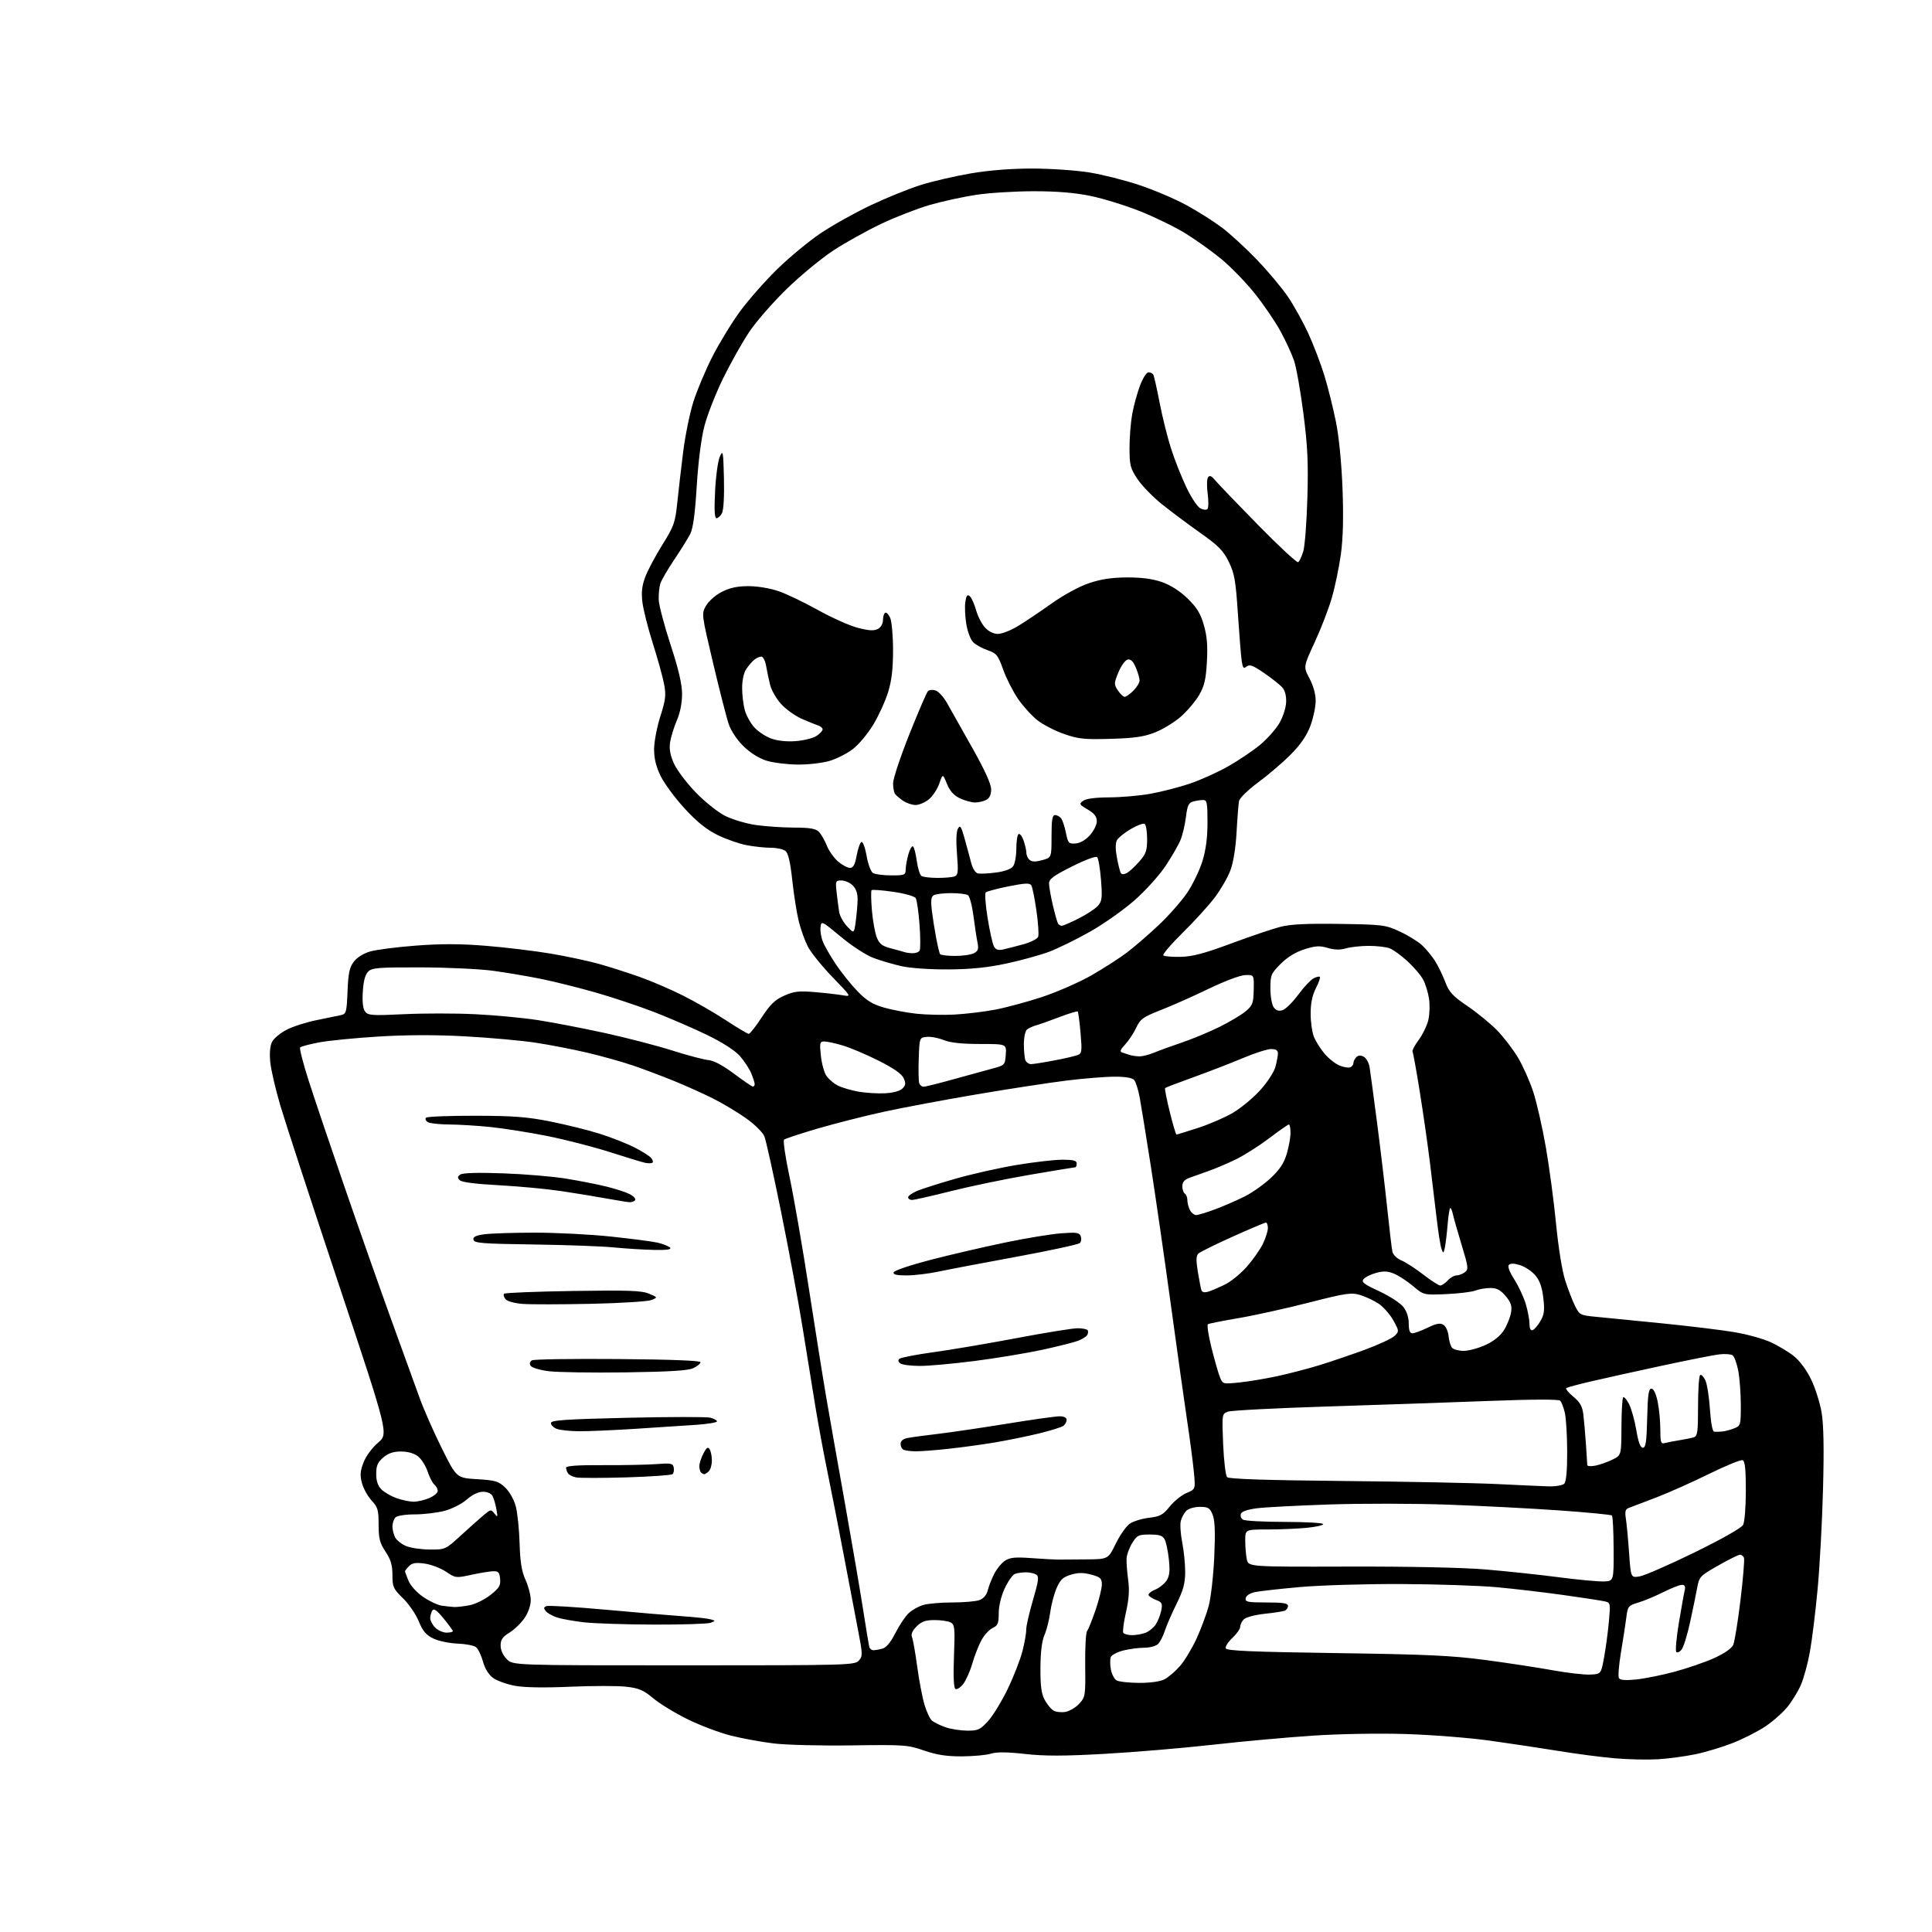 <?xml version="1.0" encoding="UTF-8" standalone="no"?>
<svg 
  version="1.1" 
  xmlns="http://www.w3.org/2000/svg" 
  xmlns:xlink="http://www.w3.org/1999/xlink" 
  xmlns:svg="http://www.w3.org/2000/svg"
  xmlns:rdf="http://www.w3.org/1999/02/22-rdf-syntax-ns#"
  xmlns:cc="http://creativecommons.org/ns#"
  xmlns:dc="http://purl.org/dc/elements/1.1/"
  viewBox="0 0 768 768"
  width="768"
  height="768"
>
<style>svg {background-color: white; }</style>"
<path stroke="none" fill="black" fill-rule="evenodd" d="M659.00,699.34C654.88,699.58 647.21,699.41 641.96,698.96C636.71,698.51 626.58,697.19 619.46,696.02C612.33,694.86 599.98,693.01 592.00,691.90C584.02,690.80 569.17,689.63 559.00,689.31C548.24,688.97 532.76,689.23 522.00,689.94C511.82,690.60 493.82,692.24 482.00,693.57C470.18,694.90 450.88,696.52 439.13,697.18C422.90,698.09 415.29,698.10 407.48,697.23C400.28,696.42 396.20,696.39 393.85,697.12C392.01,697.69 386.82,698.16 382.32,698.18C376.27,698.20 372.37,697.60 367.32,695.86C360.82,693.61 359.45,693.52 338.50,693.82C326.38,694.00 312.46,693.65 307.50,693.04C302.55,692.44 294.90,691.03 290.50,689.92C286.10,688.81 278.45,685.93 273.50,683.51C268.55,681.10 262.37,677.34 259.76,675.16C255.80,671.85 254.02,671.08 248.96,670.50C245.63,670.11 235.61,670.11 226.70,670.50C216.27,670.96 208.43,670.82 204.69,670.13C201.49,669.53 197.61,668.15 196.07,667.05C194.29,665.79 192.82,663.42 192.01,660.55C191.32,658.07 190.08,655.48 189.26,654.80C188.44,654.12 185.11,653.47 181.86,653.35C178.59,653.23 174.28,652.32 172.22,651.32C169.35,649.92 168.03,648.36 166.47,644.50C165.35,641.75 162.54,637.64 160.22,635.37C156.34,631.57 156.00,630.82 156.00,626.10C156.00,622.17 155.35,619.98 153.25,616.81C150.96,613.33 150.51,611.58 150.50,606.05C150.50,600.23 150.18,599.11 147.73,596.48C146.20,594.84 144.48,591.75 143.90,589.60C143.05,586.48 143.17,584.83 144.50,581.36C145.46,578.85 147.90,575.53 150.30,573.48C154.44,569.93 154.44,569.93 134.72,510.72C123.88,478.15 113.41,446.14 111.47,439.58C109.53,433.03 107.70,425.16 107.42,422.08C107.09,418.49 107.36,415.63 108.20,414.06C108.92,412.72 111.53,410.58 114.00,409.31C116.47,408.03 121.88,406.31 126.00,405.49C130.12,404.66 134.47,403.76 135.65,403.50C137.62,403.05 137.83,402.26 138.15,394.08C138.43,386.93 138.92,384.58 140.60,382.34C141.85,380.65 144.45,379.01 147.10,378.24C149.52,377.52 157.75,376.47 165.39,375.89C175.48,375.12 183.15,375.15 193.39,375.99C201.15,376.62 212.68,378.02 219.00,379.09C225.32,380.17 233.88,381.99 238.00,383.14C242.12,384.30 249.32,386.59 254.00,388.24C258.68,389.88 266.55,393.26 271.50,395.75C276.45,398.23 284.17,402.68 288.65,405.63C293.14,408.58 297.19,410.99 297.65,410.98C298.12,410.97 300.44,408.01 302.81,404.40C306.22,399.21 308.09,397.40 311.75,395.79C315.64,394.06 317.57,393.84 323.94,394.38C328.10,394.73 333.07,395.30 335.00,395.64C338.50,396.25 338.50,396.25 330.89,388.38C326.71,384.04 322.31,378.59 321.12,376.25C319.93,373.91 318.31,369.41 317.53,366.25C316.74,363.09 315.58,355.77 314.95,350.00C314.15,342.61 313.34,339.13 312.21,338.25C311.34,337.56 308.74,337.00 306.45,337.00C304.15,337.00 299.85,336.55 296.89,335.99C293.92,335.44 288.71,333.62 285.30,331.96C280.86,329.78 277.13,326.79 272.20,321.44C268.40,317.32 264.11,311.52 262.65,308.54C260.79,304.73 260.00,301.55 260.01,297.81C260.02,294.89 261.14,289.02 262.49,284.78C264.61,278.16 264.82,276.33 263.99,271.95C263.46,269.15 261.44,261.83 259.49,255.71C257.55,249.58 255.69,242.19 255.35,239.28C254.89,235.41 255.21,232.74 256.53,229.25C257.52,226.64 260.58,220.90 263.33,216.50C267.90,209.19 268.41,207.76 269.21,200.00C269.69,195.32 270.75,186.23 271.55,179.78C272.35,173.34 274.18,164.34 275.61,159.78C277.04,155.23 280.48,147.06 283.26,141.62C286.04,136.19 291.00,128.09 294.29,123.62C297.57,119.16 304.20,111.65 309.01,106.95C313.82,102.25 321.59,95.83 326.26,92.69C330.94,89.55 339.88,84.55 346.13,81.59C352.38,78.63 361.32,75.01 365.98,73.55C370.64,72.08 379.58,70.01 385.83,68.94C393.16,67.69 401.87,67.00 410.35,67.00C417.58,67.01 427.77,67.70 433.00,68.55C438.23,69.39 447.23,71.67 453.00,73.60C458.77,75.53 467.16,79.11 471.64,81.55C476.12,83.99 482.44,87.99 485.69,90.43C488.94,92.87 495.20,98.62 499.62,103.22C504.03,107.81 509.57,114.43 511.94,117.91C514.31,121.40 517.96,127.95 520.04,132.47C522.13,137.00 525.02,144.57 526.47,149.30C527.91,154.03 529.98,162.31 531.06,167.70C532.26,173.64 533.28,184.08 533.67,194.19C534.10,205.47 533.89,213.90 533.04,220.19C532.34,225.31 530.73,233.12 529.45,237.54C528.18,241.96 525.10,249.96 522.61,255.32C518.09,265.06 518.09,265.06 520.54,269.68C522.06,272.53 523.00,275.95 523.00,278.61C523.00,280.98 522.05,285.45 520.90,288.54C519.45,292.40 517.04,295.94 513.15,299.87C510.04,303.01 504.23,308.00 500.23,310.94C496.18,313.93 492.78,317.23 492.54,318.40C492.31,319.56 491.87,325.11 491.56,330.75C491.20,337.20 490.27,342.89 489.07,346.07C488.01,348.85 485.22,353.67 482.88,356.78C480.53,359.89 474.81,366.17 470.16,370.75C465.52,375.32 462.05,379.38 462.44,379.78C462.84,380.17 465.94,380.44 469.33,380.36C474.06,380.25 478.75,379.01 489.44,375.04C497.11,372.19 505.90,369.22 508.97,368.43C513.04,367.39 519.43,367.07 532.53,367.27C549.80,367.53 550.73,367.65 556.50,370.33C559.80,371.86 563.79,374.33 565.36,375.81C566.94,377.29 569.23,380.07 570.45,382.00C571.67,383.93 573.50,387.67 574.50,390.33C576.05,394.42 577.43,395.91 583.42,399.99C587.31,402.64 592.61,406.99 595.19,409.65C597.77,412.32 601.46,417.14 603.40,420.37C605.33,423.60 608.05,429.68 609.44,433.87C610.82,438.07 613.10,448.02 614.49,456.00C615.88,463.98 617.71,477.70 618.56,486.50C619.47,495.89 620.97,505.18 622.19,509.00C623.34,512.58 625.10,517.15 626.12,519.17C627.88,522.68 628.23,522.86 634.23,523.43C637.68,523.75 649.50,524.92 660.50,526.03C671.50,527.13 684.55,528.72 689.50,529.56C694.45,530.40 700.90,532.18 703.84,533.53C706.77,534.87 710.92,537.35 713.05,539.04C715.40,540.90 718.11,544.55 719.93,548.31C721.58,551.71 723.47,557.65 724.12,561.50C724.93,566.32 725.11,575.82 724.68,592.00C724.34,604.92 723.36,622.92 722.50,632.00C721.65,641.08 720.27,652.21 719.44,656.74C718.62,661.27 717.03,667.10 715.91,669.70C714.80,672.31 712.35,676.31 710.47,678.60C708.59,680.89 704.64,684.37 701.69,686.33C698.74,688.29 692.99,691.21 688.91,692.83C684.84,694.44 678.12,696.47 674.00,697.33C669.88,698.19 663.12,699.10 659.00,699.34zM384.37,687.96C388.73,688.00 389.59,687.61 392.69,684.25C394.60,682.19 398.12,676.45 400.52,671.50C402.92,666.55 405.58,659.74 406.44,656.36C407.30,652.99 407.97,649.16 407.93,647.86C407.89,646.56 409.09,641.30 410.59,636.16C412.88,628.32 413.09,626.67 411.91,625.92C411.13,625.43 409.30,625.02 407.83,625.02C406.36,625.01 404.40,625.29 403.47,625.65C402.53,626.01 400.70,628.60 399.39,631.40C397.95,634.51 397.02,638.37 397.01,641.27C397.00,645.32 396.64,646.21 394.63,647.12C393.32,647.72 391.34,649.85 390.22,651.85C389.10,653.86 387.44,658.06 386.54,661.18C385.64,664.30 383.99,668.02 382.87,669.44C381.75,670.86 380.37,671.73 379.79,671.37C379.11,670.95 378.91,666.40 379.22,658.31C379.65,647.15 379.52,645.81 377.91,644.95C376.93,644.43 374.06,644.00 371.52,644.00C367.91,644.00 366.35,644.55 364.36,646.54C362.64,648.26 362.05,649.64 362.54,650.79C362.93,651.73 363.85,656.93 364.58,662.35C365.32,667.76 366.60,674.57 367.45,677.47C368.29,680.37 369.66,683.30 370.48,683.98C371.31,684.67 373.67,685.83 375.74,686.57C377.81,687.31 381.69,687.93 384.37,687.96zM423.50,680.51C425.15,680.23 427.63,678.76 429.02,677.25C431.44,674.59 431.53,674.05 431.38,662.00C431.30,655.12 431.63,649.00 432.13,648.38C432.63,647.76 434.15,643.97 435.52,639.95C436.88,635.94 438.00,631.40 438.00,629.86C438.00,627.44 437.46,626.93 433.79,625.94C430.63,625.09 428.61,625.10 425.70,625.97C422.56,626.91 421.49,627.92 420.01,631.32C419.01,633.62 417.88,637.93 417.48,640.90C417.09,643.87 416.07,647.92 415.21,649.90C414.17,652.29 413.63,656.69 413.59,663.00C413.55,670.19 413.96,673.28 415.27,675.70C416.22,677.46 417.79,679.38 418.75,679.96C419.71,680.54 421.85,680.79 423.50,680.51zM452.80,668.97C457.27,668.99 461.18,668.44 462.90,667.55C464.44,666.75 467.20,664.40 469.02,662.32C470.85,660.24 473.80,655.38 475.58,651.52C477.36,647.66 479.55,641.80 480.45,638.50C481.35,635.19 482.35,626.35 482.69,618.81C483.13,608.83 482.95,604.29 482.02,602.06C480.92,599.40 480.25,599.00 476.95,599.00C474.82,599.00 472.45,599.69 471.57,600.57C470.71,601.43 469.72,603.26 469.38,604.62C469.04,605.98 469.30,609.84 469.96,613.20C470.62,616.56 471.15,621.86 471.13,624.99C471.11,629.42 470.35,632.21 467.68,637.59C465.79,641.39 463.71,646.19 463.04,648.26C462.38,650.33 461.17,652.69 460.35,653.51C459.53,654.33 457.07,655.00 454.87,655.00C452.68,655.00 448.92,655.50 446.51,656.10C444.10,656.71 441.87,657.89 441.55,658.74C441.22,659.58 441.25,661.79 441.59,663.65C441.94,665.51 442.96,667.46 443.86,667.98C444.76,668.51 448.78,668.95 452.80,668.97zM650.39,667.62C653.75,667.28 660.64,665.88 665.70,664.53C670.76,663.17 677.84,660.73 681.44,659.10C685.55,657.23 688.36,655.27 689.00,653.82C689.55,652.54 690.85,644.52 691.88,636.00C692.90,627.48 693.53,619.94 693.26,619.25C693.00,618.56 692.27,618.01 691.64,618.03C691.01,618.05 687.12,619.98 683.00,622.33C675.84,626.39 675.46,626.79 674.68,631.04C674.24,633.49 672.98,639.60 671.89,644.61C670.81,649.63 669.30,654.58 668.54,655.61C667.78,656.65 666.81,657.14 666.37,656.70C665.93,656.27 666.38,651.09 667.36,645.20C668.34,639.32 669.38,633.49 669.68,632.25C670.07,630.61 669.77,630.00 668.58,630.00C667.68,630.00 664.37,631.30 661.22,632.89C658.07,634.47 653.61,636.34 651.29,637.03C647.28,638.23 647.05,638.51 646.50,642.90C646.18,645.43 645.23,651.64 644.38,656.71C643.53,661.77 643.15,666.44 643.55,667.08C644.04,667.88 646.20,668.05 650.39,667.62zM631.95,665.67C636.41,665.50 636.41,665.50 637.62,659.00C638.28,655.42 639.15,649.04 639.54,644.80C640.23,637.26 640.20,637.09 637.87,636.56C636.57,636.26 629.20,635.13 621.50,634.05C613.80,632.97 601.88,631.57 595.00,630.94C588.12,630.31 571.02,629.74 557.00,629.68C542.98,629.62 524.98,630.15 517.00,630.86C509.02,631.56 500.93,632.47 499.01,632.86C496.88,633.30 495.38,634.25 495.18,635.29C494.89,636.80 495.88,637.00 503.43,637.00C510.09,637.00 512.00,637.31 512.00,638.39C512.00,639.16 511.40,640.01 510.67,640.29C509.95,640.57 506.32,641.13 502.62,641.52C498.93,641.92 495.25,642.90 494.45,643.69C493.65,644.49 493.00,645.83 493.00,646.67C493.00,647.51 491.61,649.50 489.91,651.08C488.21,652.67 487.01,654.54 487.24,655.23C487.57,656.22 497.39,656.64 531.08,657.13C567.13,657.64 577.22,658.11 590.50,659.88C599.30,661.05 611.23,662.87 617.00,663.92C622.77,664.97 629.50,665.76 631.95,665.67zM271.80,662.00C336.84,662.00 339.76,661.92 341.38,660.13C342.97,658.37 342.95,657.64 341.06,647.88C339.95,642.17 337.44,628.95 335.47,618.50C333.50,608.05 330.59,593.20 329.01,585.50C327.43,577.80 325.22,565.88 324.10,559.00C322.98,552.12 320.71,538.06 319.04,527.74C317.38,517.42 313.54,496.72 310.50,481.74C307.47,466.76 304.48,453.24 303.85,451.70C303.23,450.16 299.97,446.95 296.61,444.56C293.25,442.17 287.35,438.64 283.50,436.70C279.65,434.77 272.68,431.63 268.00,429.72C263.32,427.82 256.04,425.07 251.82,423.62C247.59,422.17 239.40,419.87 233.60,418.50C227.81,417.13 218.45,415.32 212.81,414.47C207.17,413.62 194.67,412.50 185.03,411.97C173.32,411.32 161.85,411.35 150.50,412.04C141.15,412.61 130.46,413.67 126.74,414.39C123.02,415.10 119.68,415.99 119.32,416.35C118.95,416.71 120.50,422.75 122.76,429.76C125.01,436.77 131.35,455.55 136.85,471.50C142.34,487.45 150.65,511.07 155.32,524.00C159.98,536.92 165.19,551.33 166.91,556.00C168.62,560.67 172.61,569.67 175.76,576.00C181.50,587.50 181.50,587.50 189.69,588.00C196.98,588.45 198.20,588.81 200.84,591.35C202.56,592.99 204.33,596.16 205.04,598.85C205.71,601.41 206.39,608.00 206.55,613.50C206.77,620.99 207.36,624.63 208.90,628.00C210.03,630.48 210.97,634.08 210.98,636.02C210.99,638.14 210.02,640.98 208.53,643.17C207.18,645.16 204.48,647.78 202.53,648.98C199.77,650.68 199.00,651.81 199.00,654.13C199.00,655.94 199.95,658.04 201.45,659.55C203.91,662.00 203.91,662.00 271.80,662.00zM347.22,655.99C347.92,655.98 349.54,655.70 350.80,655.36C352.31,654.95 354.09,652.80 355.95,649.12C357.52,646.03 359.90,642.48 361.24,641.23C362.58,639.98 365.21,638.51 367.08,637.98C368.96,637.44 374.17,637.00 378.68,637.00C383.18,637.00 388.01,636.57 389.41,636.04C390.96,635.45 392.20,633.99 392.61,632.29C392.98,630.75 394.13,627.82 395.15,625.76C396.18,623.71 398.14,621.30 399.50,620.41C401.49,619.10 403.57,618.90 410.24,619.39C414.78,619.71 419.40,619.97 420.50,619.96C421.60,619.95 426.55,619.91 431.50,619.88C440.50,619.83 440.50,619.83 443.50,613.70C445.15,610.32 447.63,606.75 449.01,605.76C450.40,604.77 453.86,603.69 456.70,603.35C461.17,602.82 462.30,602.21 464.99,598.86C466.71,596.73 469.72,594.31 471.68,593.49C475.26,591.99 475.26,591.99 474.54,584.75C474.15,580.77 472.98,571.89 471.94,565.01C470.91,558.13 468.00,537.42 465.48,519.00C462.96,500.57 459.35,475.60 457.46,463.50C455.57,451.40 453.57,439.07 453.02,436.11C452.46,433.14 451.50,430.11 450.88,429.36C450.14,428.46 447.49,428.00 443.10,428.00C439.44,428.00 430.83,428.69 423.97,429.54C417.11,430.39 401.05,432.85 388.28,435.02C375.51,437.18 358.86,440.30 351.28,441.96C343.70,443.61 331.88,446.62 325.00,448.63C318.12,450.65 312.13,452.63 311.68,453.02C311.22,453.42 312.23,460.22 313.91,468.12C315.59,476.03 319.01,495.77 321.51,512.00C324.01,528.23 327.13,547.80 328.45,555.50C329.77,563.20 333.11,582.10 335.86,597.50C338.61,612.90 341.84,631.80 343.04,639.50C344.24,647.20 345.38,654.06 345.58,654.75C345.78,655.44 346.51,655.99 347.22,655.99zM449.99,650.00C451.58,650.00 454.00,649.57 455.38,649.04C456.76,648.52 458.59,647.03 459.43,645.74C460.28,644.45 461.26,641.97 461.61,640.22C462.16,637.46 461.91,636.92 459.72,636.08C458.33,635.56 456.93,634.70 456.61,634.18C456.29,633.66 457.40,632.66 459.09,631.96C460.78,631.26 462.86,629.62 463.72,628.31C464.91,626.50 465.13,624.50 464.65,619.92C464.30,616.61 463.55,613.03 462.98,611.95C462.16,610.42 460.87,610.00 457.05,610.00C452.56,610.00 451.99,610.28 450.05,613.42C448.88,615.31 447.88,618.12 447.82,619.67C447.76,621.23 448.05,625.01 448.47,628.08C449.02,632.06 448.76,635.74 447.59,640.89C446.69,644.86 446.21,648.54 446.53,649.06C446.86,649.58 448.41,650.00 449.99,650.00zM177.50,649.00C178.88,649.00 180.00,648.74 180.00,648.42C180.00,648.10 178.35,645.83 176.34,643.37C173.67,640.11 172.46,639.25 171.85,640.20C171.40,640.92 171.02,642.29 171.02,643.25C171.01,644.21 171.90,645.90 173.00,647.00C174.10,648.10 176.12,649.00 177.50,649.00zM260.00,645.80C248.72,645.77 236.14,645.35 232.03,644.88C227.92,644.40 223.12,643.54 221.36,642.95C219.60,642.37 217.62,641.25 216.97,640.46C216.03,639.33 216.09,638.90 217.26,638.45C218.07,638.14 228.59,638.78 240.62,639.87C252.65,640.97 266.55,642.15 271.50,642.49C276.45,642.84 281.40,643.39 282.50,643.71C284.50,644.30 284.50,644.30 282.50,645.08C281.40,645.51 271.27,645.83 260.00,645.80zM180.50,638.81C181.60,638.87 184.38,638.55 186.67,638.11C188.96,637.66 192.70,635.82 194.97,634.02C198.46,631.26 199.06,630.26 198.80,627.62C198.55,625.01 198.09,624.51 196.00,624.59C194.62,624.64 190.72,625.28 187.32,626.02C181.28,627.34 181.06,627.31 177.32,624.79C175.22,623.37 171.41,621.92 168.87,621.56C165.30,621.06 163.86,621.28 162.62,622.53C161.73,623.42 161.00,624.35 161.00,624.60C161.00,624.86 161.63,626.57 162.40,628.42C163.19,630.30 165.73,633.10 168.21,634.80C170.63,636.47 173.94,638.03 175.56,638.27C177.18,638.50 179.40,638.75 180.50,638.81zM637.50,628.65C641.50,628.50 641.50,628.50 641.44,615.77C641.41,608.77 641.11,602.78 640.78,602.44C640.45,602.11 631.02,601.20 619.84,600.41C608.65,599.62 588.70,598.59 575.50,598.12C562.30,597.65 541.15,597.62 528.50,598.05C515.85,598.47 502.87,599.15 499.66,599.56C496.02,600.02 493.61,600.84 493.27,601.75C492.96,602.55 493.34,603.60 494.10,604.09C494.87,604.57 502.36,604.98 510.75,604.98C519.14,604.99 526.00,605.38 526.00,605.86C526.00,606.33 522.96,607.00 519.25,607.35C515.54,607.70 508.56,607.99 503.75,607.99C495.00,608.00 495.00,608.00 495.00,612.38C495.00,614.78 495.27,618.12 495.61,619.80C496.22,622.85 496.22,622.85 535.86,622.74C560.03,622.67 581.35,623.12 590.50,623.88C598.75,624.57 611.80,625.96 619.50,626.96C627.20,627.97 635.30,628.73 637.50,628.65zM651.76,626.65C653.67,626.34 663.47,622.06 673.53,617.15C684.46,611.80 692.26,607.39 692.91,606.17C693.52,605.03 694.00,598.99 694.00,592.53C694.00,584.07 693.66,580.81 692.73,580.45C692.03,580.18 686.06,582.61 679.48,585.85C672.89,589.10 663.45,593.31 658.50,595.22C653.55,597.14 648.66,599.00 647.62,599.37C646.09,599.91 645.85,600.71 646.32,603.77C646.64,605.82 647.21,611.94 647.59,617.36C648.29,627.21 648.29,627.21 651.76,626.65zM170.78,615.96C177.04,616.00 177.06,615.99 183.33,610.25C186.79,607.09 190.87,603.46 192.40,602.18C195.06,599.96 195.24,599.94 196.57,601.68C197.82,603.31 197.90,603.14 197.34,600.00C197.00,598.08 196.32,595.71 195.82,594.75C195.28,593.68 193.78,593.00 192.00,593.00C190.15,593.00 187.77,594.14 185.56,596.08C183.62,597.79 179.68,599.80 176.77,600.57C173.87,601.34 168.55,601.98 164.95,601.99C161.20,601.99 157.89,602.51 157.20,603.20C156.54,603.86 156.00,605.46 156.00,606.77C156.00,608.07 156.49,610.04 157.08,611.15C157.67,612.26 159.58,613.78 161.33,614.54C163.07,615.30 167.32,615.94 170.78,615.96zM164.28,596.96C165.81,596.98 168.62,596.35 170.53,595.55C172.44,594.75 174.00,593.46 174.00,592.67C174.00,591.89 173.40,590.75 172.66,590.14C171.93,589.53 170.72,587.19 169.98,584.94C169.24,582.69 167.53,579.99 166.18,578.93C164.62,577.70 162.16,577.00 159.42,577.00C156.32,577.00 154.33,577.67 152.33,579.39C150.13,581.29 149.55,582.64 149.55,585.89C149.55,588.70 150.20,590.64 151.61,592.06C152.75,593.20 155.44,594.75 157.59,595.52C159.74,596.29 162.75,596.93 164.28,596.96zM615.55,590.85C618.35,590.93 621.14,590.46 621.80,589.80C622.60,589.00 622.99,584.73 622.98,577.05C622.96,570.70 622.55,563.76 622.05,561.63C621.56,559.50 620.73,557.33 620.20,556.80C619.60,556.20 609.23,556.23 591.87,556.90C576.82,557.47 547.85,558.47 527.50,559.11C507.15,559.75 489.43,560.67 488.11,561.16C485.74,562.05 485.73,562.12 486.22,574.09C486.50,580.70 487.21,586.61 487.80,587.20C488.53,587.93 503.59,588.43 534.19,588.72C559.11,588.96 586.48,589.51 595.00,589.93C603.52,590.35 612.77,590.77 615.55,590.85zM249.00,587.28C239.38,587.56 230.38,587.57 229.00,587.29C227.62,587.02 226.17,586.28 225.77,585.65C225.36,585.02 225.02,584.01 225.02,583.42C225.00,582.69 229.78,582.36 239.75,582.42C247.86,582.46 257.41,582.27 260.97,582.00C266.70,581.56 267.49,581.71 267.82,583.36C268.02,584.38 267.81,585.56 267.34,585.99C266.88,586.41 258.62,586.99 249.00,587.28zM279.97,586.00C279.62,586.00 279.03,585.70 278.67,585.33C278.30,584.97 278.00,583.82 278.00,582.78C278.00,581.75 278.72,579.51 279.60,577.80C280.84,575.41 281.40,575.03 282.09,576.10C282.57,576.87 282.98,578.87 282.98,580.55C282.99,582.23 282.46,584.14 281.80,584.80C281.14,585.46 280.31,586.00 279.97,586.00zM634.21,582.61C635.97,582.26 639.01,581.19 640.96,580.23C644.50,578.50 644.50,578.50 644.55,567.28C644.58,561.11 644.88,555.78 645.23,555.44C645.57,555.10 646.62,556.30 647.56,558.11C648.49,559.92 649.79,564.57 650.45,568.45C651.27,573.35 652.07,575.50 653.07,575.50C654.21,575.50 654.56,573.15 654.78,563.75C655.00,554.54 655.36,552.00 656.45,552.00C657.30,552.00 658.25,553.93 658.92,557.05C659.51,559.83 660.00,564.81 660.00,568.12C660.00,573.36 660.22,574.07 661.75,573.65C662.71,573.39 665.30,572.89 667.50,572.53C669.70,572.18 672.29,571.66 673.25,571.38C674.79,570.93 675.00,569.44 675.00,558.99C675.00,552.46 675.38,546.88 675.85,546.59C676.32,546.30 677.26,547.27 677.93,548.75C678.61,550.23 679.41,555.39 679.73,560.22C680.07,565.49 680.74,569.05 681.40,569.12C682.00,569.18 683.40,569.16 684.50,569.07C685.60,568.98 687.74,568.42 689.25,567.83C691.94,566.78 692.00,566.58 692.00,558.52C692.00,553.98 691.54,547.87 690.99,544.94C690.43,542.00 689.42,539.22 688.74,538.76C688.06,538.29 685.70,538.12 683.50,538.37C681.30,538.62 670.95,540.67 660.50,542.92C650.05,545.17 637.45,547.96 632.50,549.12C627.55,550.28 623.12,551.45 622.66,551.73C622.20,552.00 623.41,553.54 625.35,555.14C628.10,557.40 629.00,558.99 629.40,562.28C629.69,564.60 630.15,569.88 630.43,574.00C630.71,578.12 630.96,581.89 630.97,582.38C630.99,582.86 632.44,582.96 634.21,582.61zM363.79,576.92C361.98,576.88 359.94,576.62 359.25,576.34C358.56,576.06 358.00,575.01 358.00,574.00C358.00,572.79 358.94,571.98 360.75,571.63C362.26,571.33 367.77,570.59 373.00,569.97C378.23,569.35 390.57,567.52 400.44,565.92C410.30,564.31 419.64,563.00 421.19,563.00C422.91,563.00 424.00,563.53 424.00,564.38C424.00,565.14 423.44,566.21 422.75,566.76C422.06,567.31 417.68,568.69 413.00,569.82C408.32,570.96 400.45,572.56 395.50,573.39C390.55,574.22 382.13,575.38 376.79,575.95C371.45,576.53 365.60,576.96 363.79,576.92zM230.00,568.94C226.43,568.90 222.49,568.47 221.25,567.97C220.01,567.47 219.00,566.44 219.00,565.68C219.00,564.56 224.55,564.17 249.34,563.59C266.03,563.20 280.88,563.18 282.34,563.55C283.80,563.92 285.00,564.58 285.00,565.02C285.00,565.46 281.29,566.08 276.75,566.39C272.21,566.71 261.30,567.42 252.50,567.98C243.70,568.55 233.57,568.98 230.00,568.94zM492.77,549.54C496.47,549.16 503.32,548.01 508.00,546.99C512.67,545.97 520.10,544.03 524.50,542.68C528.90,541.33 537.00,538.57 542.50,536.56C548.00,534.54 553.34,532.05 554.38,531.04C556.21,529.23 556.20,529.09 553.88,524.88C552.57,522.52 549.97,519.54 548.09,518.28C546.22,517.02 542.89,515.45 540.70,514.79C537.11,513.72 535.13,514.01 520.11,517.85C510.98,520.18 498.43,522.95 492.24,523.99C486.05,525.04 480.62,526.12 480.18,526.39C479.73,526.67 480.36,530.85 481.57,535.70C482.78,540.54 484.28,545.79 484.91,547.36C486.04,550.23 486.04,550.23 492.77,549.54zM248.65,545.54C235.37,545.72 221.64,545.51 218.15,545.08C214.59,544.63 211.42,543.68 210.94,542.91C210.40,542.03 210.60,541.25 211.48,540.75C212.25,540.32 227.64,540.09 245.69,540.24C266.74,540.41 278.49,540.86 278.47,541.50C278.46,542.05 277.17,543.11 275.62,543.85C273.56,544.84 266.30,545.29 248.65,545.54zM365.71,542.98C362.30,542.98 358.83,542.55 358.01,542.03C357.04,541.41 356.86,540.76 357.51,540.16C358.05,539.66 364.12,538.48 371.00,537.53C377.88,536.59 392.80,534.06 404.17,531.91C415.54,529.76 426.43,528.00 428.36,528.00C430.30,528.00 432.10,528.36 432.38,528.80C432.65,529.24 432.55,530.11 432.16,530.74C431.78,531.36 430.12,532.38 428.48,533.01C426.84,533.63 420.43,535.24 414.24,536.58C408.04,537.92 395.99,539.91 387.45,541.01C378.91,542.10 369.13,542.99 365.71,542.98zM581.87,536.99C583.87,536.98 587.79,535.91 590.60,534.61C593.92,533.06 596.46,530.99 597.90,528.66C599.12,526.69 600.36,523.58 600.66,521.74C601.09,519.08 600.64,517.73 598.51,515.19C596.47,512.77 595.01,512.00 592.48,512.00C590.64,512.00 587.91,512.46 586.43,513.03C584.94,513.59 579.72,514.22 574.84,514.43C565.95,514.80 565.95,514.80 561.72,511.25C559.40,509.31 556.02,507.09 554.21,506.33C551.71,505.27 550.01,505.19 547.08,505.98C544.96,506.55 542.70,507.66 542.05,508.44C541.06,509.63 542.12,510.46 548.24,513.28C552.29,515.16 556.60,517.95 557.81,519.48C559.21,521.26 560.00,523.67 560.00,526.13C560.00,528.87 560.43,530.00 561.47,530.00C562.28,530.00 565.00,529.00 567.51,527.78C571.00,526.09 572.49,525.82 573.79,526.63C574.73,527.22 575.65,529.23 575.83,531.10C576.01,532.96 576.63,535.06 577.20,535.75C577.78,536.44 579.88,537.00 581.87,536.99zM609.24,528.75C609.92,528.53 611.32,526.91 612.34,525.16C613.86,522.56 614.07,520.89 613.49,515.94C613.00,511.73 612.06,509.03 610.36,507.02C609.03,505.43 606.33,503.60 604.38,502.96C602.07,502.20 600.47,502.13 599.84,502.76C599.21,503.39 599.96,505.45 601.97,508.61C603.68,511.30 605.73,515.72 606.54,518.43C607.34,521.14 608.00,524.67 608.00,526.26C608.00,528.13 608.44,529.02 609.24,528.75zM234.92,518.29C223.14,518.54 210.95,518.56 207.83,518.33C204.51,518.08 201.66,517.29 200.94,516.43C200.27,515.62 200.02,514.65 200.39,514.27C200.77,513.90 213.09,513.41 227.79,513.18C249.89,512.84 255.10,513.03 258.00,514.26C261.50,515.75 261.50,515.75 258.92,516.79C257.50,517.36 246.70,518.03 234.92,518.29zM480.25,513.47C481.49,513.10 484.47,511.83 486.89,510.65C489.30,509.47 493.25,506.26 495.66,503.50C498.08,500.75 500.94,496.67 502.02,494.43C503.11,492.20 504.00,489.39 504.00,488.18C504.00,486.98 503.65,486.00 503.22,486.00C502.79,486.00 496.82,488.52 489.97,491.60C483.11,494.68 476.98,497.71 476.33,498.35C475.48,499.19 475.43,501.11 476.15,505.50C476.70,508.80 477.33,512.09 477.56,512.82C477.84,513.68 478.77,513.90 480.25,513.47zM572.52,511.00C573.16,511.00 574.50,510.10 575.50,509.00C576.50,507.90 578.05,507.00 578.96,507.00C579.87,507.00 581.37,506.44 582.28,505.75C583.82,504.60 583.72,503.76 581.06,495.00C579.47,489.77 577.89,484.21 577.54,482.63C577.19,481.05 576.69,479.98 576.43,480.24C576.17,480.50 575.71,483.59 575.42,487.11C575.13,490.62 574.64,494.62 574.34,496.00C573.82,498.33 573.73,498.36 573.03,496.50C572.62,495.40 571.75,490.00 571.11,484.50C570.46,479.00 569.24,468.88 568.40,462.00C567.56,455.12 565.76,442.57 564.40,434.10C563.05,425.63 561.74,418.39 561.50,418.00C561.26,417.62 562.38,415.51 563.99,413.33C565.60,411.15 567.32,407.54 567.82,405.32C568.32,403.10 568.42,399.30 568.04,396.89C567.66,394.47 566.64,391.13 565.75,389.45C564.87,387.77 562.09,384.49 559.57,382.17C557.05,379.85 553.83,377.51 552.43,376.97C551.02,376.44 547.31,376.00 544.18,376.00C541.05,376.00 536.94,376.44 535.06,376.98C532.68,377.67 530.44,377.61 527.77,376.81C524.61,375.87 522.96,375.96 518.56,377.35C515.03,378.46 511.79,380.44 509.10,383.14C505.26,386.97 505.00,387.60 505.00,392.93C505.00,396.08 505.59,399.43 506.33,400.43C507.26,401.71 508.30,402.04 509.85,401.55C511.06,401.16 513.84,398.42 516.03,395.46C518.22,392.49 520.95,389.56 522.09,388.95C523.24,388.34 524.39,388.06 524.66,388.32C524.92,388.59 524.21,390.63 523.07,392.86C521.65,395.65 521.00,398.83 521.00,402.99C521.00,406.33 521.61,410.51 522.35,412.28C523.09,414.05 524.98,417.02 526.55,418.88C528.12,420.74 530.75,422.83 532.40,423.53C534.05,424.22 535.98,424.56 536.70,424.29C537.41,424.01 538.00,423.25 538.00,422.59C538.00,421.94 538.52,420.88 539.15,420.25C539.93,419.47 540.89,419.41 542.11,420.06C543.10,420.59 544.15,422.48 544.44,424.26C544.72,426.04 546.07,436.05 547.43,446.50C548.79,456.95 550.60,472.25 551.47,480.50C552.33,488.75 553.25,496.46 553.51,497.62C553.77,498.80 555.35,500.32 557.06,501.03C558.76,501.73 562.67,504.26 565.75,506.65C568.83,509.04 571.88,511.00 572.52,511.00zM360.35,507.00C356.39,507.00 354.95,506.65 355.24,505.75C355.46,505.06 362.14,502.82 370.07,500.77C378.01,498.72 391.25,495.65 399.50,493.94C407.75,492.22 417.75,490.57 421.73,490.27C427.94,489.79 429.05,489.95 429.61,491.42C429.97,492.37 429.82,493.58 429.27,494.13C428.73,494.67 417.53,497.10 404.39,499.52C391.25,501.93 377.21,504.61 373.18,505.46C369.16,506.31 363.39,507.00 360.35,507.00zM259.95,496.86C255.85,496.78 248.68,496.33 244.00,495.87C239.32,495.40 224.93,494.88 212.00,494.70C191.77,494.42 188.46,494.16 188.21,492.83C187.98,491.68 189.11,491.12 192.59,490.64C195.17,490.29 204.20,490.00 212.67,490.00C221.13,490.00 234.66,490.69 242.74,491.54C250.81,492.39 259.18,493.48 261.33,493.96C263.48,494.45 265.73,495.33 266.32,495.92C267.09,496.69 265.28,496.96 259.95,496.86zM475.51,483.00C476.31,483.00 479.79,481.93 483.26,480.63C486.73,479.32 491.98,477.03 494.92,475.54C497.86,474.05 502.46,470.78 505.14,468.28C508.71,464.94 510.40,462.38 511.50,458.68C512.33,455.91 513.00,452.14 513.00,450.32C513.00,448.49 512.71,447.00 512.36,447.00C512.01,447.00 508.52,449.43 504.61,452.40C500.70,455.37 494.80,459.13 491.50,460.75C488.20,462.38 483.25,464.50 480.50,465.46C477.75,466.43 474.26,467.67 472.75,468.23C470.83,468.94 470.00,469.94 470.00,471.56C470.00,472.84 470.45,474.16 471.00,474.50C471.55,474.84 472.00,476.02 472.00,477.12C472.00,478.23 472.47,480.00 473.04,481.07C473.60,482.13 474.72,483.00 475.51,483.00zM250.19,477.89C249.26,477.83 245.12,477.16 241.00,476.41C236.88,475.65 228.80,474.33 223.06,473.47C217.32,472.61 206.18,471.57 198.31,471.15C189.17,470.67 183.55,469.95 182.76,469.16C181.77,468.17 181.82,467.71 183.01,466.89C183.96,466.23 190.10,466.06 200.00,466.42C208.53,466.72 219.78,467.67 225.00,468.52C230.22,469.37 237.43,470.78 241.00,471.66C244.57,472.54 248.75,473.89 250.28,474.67C251.81,475.45 252.80,476.52 252.47,477.04C252.15,477.57 251.12,477.95 250.19,477.89zM362.55,477.00C361.70,477.00 361.00,476.53 361.00,475.95C361.00,475.37 362.61,474.23 364.57,473.40C366.54,472.58 373.40,470.40 379.82,468.56C386.25,466.71 397.18,464.25 404.11,463.10C411.05,461.94 419.26,461.00 422.36,461.00C426.71,461.00 428.00,461.34 428.00,462.50C428.00,463.32 427.77,464.00 427.49,464.00C427.20,464.00 419.17,465.33 409.64,466.95C400.11,468.57 385.96,471.50 378.20,473.45C370.45,475.40 363.40,477.00 362.55,477.00zM259.30,462.24C258.86,462.46 257.60,462.47 256.50,462.25C255.40,462.03 249.10,460.12 242.50,458.00C235.90,455.89 224.65,453.00 217.50,451.57C210.35,450.15 200.22,448.55 195.00,448.01C189.78,447.47 182.35,447.02 178.50,447.00C174.65,446.98 170.84,446.55 170.03,446.04C169.22,445.53 168.92,444.75 169.37,444.30C169.81,443.86 178.57,443.51 188.84,443.53C204.15,443.56 209.54,443.97 218.86,445.83C225.11,447.08 233.89,449.26 238.36,450.67C242.84,452.08 249.00,454.50 252.06,456.04C255.12,457.58 258.18,459.51 258.86,460.33C259.54,461.15 259.74,462.01 259.30,462.24zM467.66,451.00C467.90,451.00 471.75,449.82 476.21,448.37C480.68,446.93 486.90,444.24 490.04,442.39C493.19,440.55 498.05,436.54 500.84,433.48C503.65,430.41 506.39,426.25 506.96,424.21C507.53,422.17 507.99,419.71 507.99,418.75C508.00,417.50 507.21,417.01 505.25,417.02C503.74,417.03 498.68,418.65 494.00,420.63C489.32,422.60 480.56,426.00 474.52,428.17C468.48,430.34 463.37,432.30 463.15,432.52C462.93,432.73 463.76,436.98 464.99,441.96C466.22,446.93 467.42,451.00 467.66,451.00zM351.80,434.60C355.06,434.43 357.73,433.70 358.73,432.70C360.05,431.37 360.14,430.61 359.21,428.56C358.44,426.88 355.19,424.61 349.27,421.64C344.43,419.21 338.04,416.49 335.06,415.61C332.08,414.72 328.76,414.00 327.68,414.00C325.90,414.00 325.77,414.51 326.30,419.58C326.61,422.65 327.58,426.24 328.45,427.56C329.31,428.88 331.34,430.64 332.96,431.48C334.58,432.32 338.29,433.42 341.20,433.94C344.12,434.45 348.89,434.75 351.80,434.60zM299.25,431.92C299.66,431.96 300.00,431.54 300.00,430.97C300.00,430.40 299.38,428.45 298.63,426.65C297.87,424.84 295.85,421.76 294.14,419.81C292.20,417.61 287.32,414.46 281.26,411.50C275.89,408.89 266.42,404.78 260.21,402.37C254.00,399.97 243.42,396.43 236.71,394.52C229.99,392.60 220.22,390.17 215.00,389.11C209.78,388.06 201.22,386.61 196.00,385.90C190.78,385.19 177.85,384.58 167.29,384.55C150.33,384.51 147.87,384.70 146.34,386.24C145.16,387.41 144.47,390.01 144.22,394.24C143.97,398.44 144.28,401.05 145.17,402.17C146.35,403.65 148.10,403.76 160.50,403.16C168.20,402.78 180.94,402.78 188.81,403.16C196.68,403.54 207.93,404.60 213.81,405.51C219.69,406.42 231.57,408.71 240.22,410.59C248.87,412.48 261.02,415.63 267.22,417.59C273.42,419.56 279.93,421.27 281.68,421.41C283.68,421.56 287.39,423.54 291.68,426.75C295.43,429.55 298.84,431.88 299.25,431.92zM367.12,432.00C367.78,432.00 373.08,430.68 378.91,429.06C384.73,427.44 391.75,425.51 394.50,424.78C399.42,423.47 399.51,423.37 399.81,419.22C400.11,415.00 400.11,415.00 389.58,415.00C382.32,415.00 377.81,414.51 375.11,413.43C372.94,412.56 369.89,412.00 368.33,412.18C365.50,412.50 365.50,412.50 365.21,420.92C365.05,425.55 365.14,429.93 365.43,430.67C365.71,431.40 366.47,432.00 367.12,432.00zM409.86,423.00C410.76,423.00 414.88,422.35 419.00,421.56C423.12,420.78 427.34,419.81 428.37,419.41C430.06,418.76 430.17,417.95 429.53,410.60C429.14,406.14 428.64,402.32 428.42,402.09C428.20,401.86 424.97,402.84 421.26,404.26C417.54,405.68 413.38,407.16 412.00,407.54C410.62,407.93 408.94,408.69 408.25,409.24C407.56,409.79 407.00,412.40 407.00,415.04C407.00,417.68 407.27,420.55 407.61,421.42C407.94,422.29 408.95,423.00 409.86,423.00zM452.78,419.92C454.04,419.96 456.74,419.30 458.78,418.44C460.83,417.59 465.74,415.80 469.69,414.47C473.65,413.14 480.27,410.40 484.40,408.39C488.52,406.37 493.33,403.54 495.07,402.08C497.94,399.69 498.25,398.87 498.37,393.47C498.50,387.50 498.50,387.50 495.00,387.61C493.01,387.67 486.77,390.01 480.50,393.04C474.45,395.97 465.90,399.77 461.50,401.49C454.34,404.30 453.31,405.04 451.65,408.56C450.64,410.73 448.65,413.72 447.24,415.22C445.31,417.28 445.03,418.05 446.09,418.39C446.87,418.64 448.18,419.07 449.00,419.34C449.82,419.62 451.53,419.88 452.78,419.92zM379.50,403.30C383.90,403.06 391.10,402.20 395.50,401.37C399.90,400.54 408.34,398.27 414.26,396.31C420.18,394.35 428.95,390.51 433.76,387.77C438.57,385.03 444.96,380.92 447.97,378.64C450.98,376.36 456.72,371.40 460.72,367.62C464.73,363.83 469.80,358.05 472.00,354.77C474.19,351.49 476.89,345.87 477.99,342.29C479.36,337.85 480.00,332.98 480.00,326.89C480.00,319.09 479.79,318.00 478.25,318.01C477.29,318.02 475.51,318.29 474.31,318.61C472.51,319.10 471.99,320.19 471.42,324.82C471.03,327.91 470.06,332.03 469.25,333.97C468.45,335.91 465.79,340.51 463.36,344.19C460.92,347.87 455.38,354.02 451.04,357.84C446.71,361.66 438.74,367.29 433.33,370.35C427.92,373.41 420.57,377.01 417.00,378.35C413.43,379.69 405.77,381.80 400.00,383.03C392.51,384.63 385.91,385.30 377.00,385.36C369.93,385.40 361.89,384.86 358.50,384.10C355.20,383.37 350.15,381.89 347.28,380.82C344.31,379.72 338.71,376.09 334.28,372.40C326.63,366.03 326.49,365.97 326.17,368.57C325.99,370.02 326.41,372.63 327.11,374.36C327.80,376.09 330.15,380.15 332.32,383.39C334.49,386.63 338.34,391.43 340.88,394.05C344.46,397.75 346.83,399.20 351.40,400.53C354.65,401.46 360.50,402.57 364.40,402.98C368.31,403.39 375.10,403.54 379.50,403.30zM379.62,380.00C382.65,380.00 386.05,379.51 387.17,378.91C388.82,378.03 389.09,377.21 388.57,374.66C388.21,372.92 387.49,368.15 386.96,364.06C386.43,359.97 385.44,356.26 384.75,355.82C384.06,355.39 381.02,355.03 378.00,355.03C374.98,355.03 371.89,355.42 371.14,355.89C370.12,356.54 369.95,358.11 370.44,362.13C370.81,365.08 371.59,369.98 372.17,373.00C372.75,376.02 373.42,378.84 373.67,379.25C373.92,379.66 376.60,380.00 379.62,380.00zM362.69,378.92C363.90,378.96 365.18,378.51 365.55,377.91C365.92,377.32 365.91,372.67 365.53,367.59C365.15,362.51 364.47,357.76 364.01,357.02C363.55,356.28 359.62,355.17 355.09,354.51C350.64,353.87 346.76,353.57 346.47,353.86C346.19,354.15 346.25,357.78 346.60,361.94C346.96,366.10 347.84,370.94 348.55,372.69C349.59,375.24 350.72,376.11 354.17,376.99C356.55,377.61 358.95,378.27 359.50,378.47C360.05,378.68 361.49,378.88 362.69,378.92zM398.79,377.42C400.28,377.09 403.88,376.17 406.80,375.37C409.71,374.57 412.36,373.23 412.68,372.39C413.01,371.54 412.70,366.88 412.00,362.02C411.31,357.17 410.39,352.63 409.96,351.94C409.34,350.94 407.48,351.02 400.89,352.34C396.33,353.26 392.25,354.35 391.84,354.76C391.42,355.18 391.76,359.75 392.59,364.93C393.43,370.10 394.55,375.16 395.09,376.18C395.83,377.54 396.78,377.86 398.79,377.42zM340.16,366.32C340.53,363.67 340.86,359.81 340.91,357.75C340.97,355.25 340.34,353.34 339.00,352.00C337.90,350.90 335.88,350.00 334.52,350.00C332.15,350.00 332.06,350.22 332.57,354.75C332.86,357.36 333.31,360.83 333.57,362.46C333.82,364.09 335.27,366.71 336.77,368.29C339.50,371.15 339.50,371.15 340.16,366.32zM422.09,368.00C422.62,368.00 425.63,366.70 428.78,365.11C431.93,363.52 435.35,361.27 436.40,360.12C438.06,358.27 438.22,357.00 437.67,349.82C437.32,345.32 436.63,341.23 436.14,340.74C435.62,340.22 431.46,341.76 426.13,344.44C418.68,348.17 417.00,349.43 417.01,351.26C417.02,352.49 417.71,356.37 418.53,359.87C419.36,363.38 420.28,366.64 420.58,367.12C420.87,367.61 421.55,368.00 422.09,368.00zM372.67,348.98C375.51,348.99 378.57,348.72 379.46,348.38C380.86,347.84 380.99,346.59 380.42,339.51C380.00,334.40 380.14,330.57 380.78,329.42C381.66,327.85 382.05,328.40 383.36,333.04C384.20,336.04 385.38,340.38 385.97,342.68C386.63,345.27 387.70,346.99 388.77,347.21C389.72,347.40 392.96,347.24 395.97,346.84C399.37,346.39 401.93,345.45 402.72,344.36C403.43,343.40 404.00,340.26 404.00,337.37C404.00,334.48 404.41,331.87 404.90,331.56C405.40,331.25 406.30,332.42 406.90,334.15C407.51,335.88 408.00,338.08 408.00,339.03C408.00,339.98 408.59,341.25 409.32,341.85C410.24,342.62 411.73,342.64 414.32,341.92C418.00,340.91 418.00,340.91 418.00,332.45C418.00,325.94 418.32,324.00 419.38,324.00C420.14,324.00 421.22,324.56 421.78,325.25C422.34,325.94 423.21,328.52 423.71,331.00C424.55,335.18 424.82,335.49 427.56,335.29C429.39,335.16 431.54,333.92 433.25,332.02C434.76,330.34 436.00,327.84 436.00,326.45C436.00,324.62 435.02,323.35 432.38,321.79C429.01,319.81 428.88,319.56 430.57,318.33C431.73,317.48 435.46,316.99 440.94,316.97C445.65,316.95 452.98,316.31 457.24,315.55C461.50,314.79 468.50,313.00 472.80,311.57C477.09,310.14 484.06,307.00 488.29,304.59C492.51,302.18 498.24,298.31 501.01,295.99C503.78,293.67 507.19,289.83 508.57,287.46C509.98,285.06 511.17,281.37 511.26,279.14C511.36,276.56 510.80,274.44 509.70,273.22C508.75,272.17 505.51,269.61 502.49,267.54C498.07,264.49 496.72,263.99 495.56,264.95C494.36,265.94 494.03,265.58 493.61,262.82C493.33,261.00 492.65,252.56 492.09,244.08C491.21,230.72 490.72,227.95 488.46,223.33C486.28,218.88 484.40,216.97 477.17,211.86C472.40,208.49 465.53,203.35 461.89,200.44C458.26,197.53 453.87,193.01 452.14,190.40C449.31,186.12 449.00,184.91 449.00,178.01C449.00,173.81 449.49,167.72 450.09,164.49C450.68,161.26 452.07,156.22 453.16,153.31C454.25,150.39 455.76,148.00 456.51,148.00C457.27,148.00 458.13,148.40 458.43,148.88C458.73,149.37 459.88,154.43 460.98,160.13C462.08,165.84 464.14,174.10 465.57,178.50C466.99,182.90 469.71,189.75 471.61,193.73C473.50,197.71 475.99,201.46 477.14,202.07C478.28,202.68 479.56,202.81 479.99,202.34C480.42,201.88 480.45,199.14 480.07,196.27C479.68,193.39 479.74,190.46 480.20,189.77C480.83,188.82 481.57,189.13 483.12,191.00C484.27,192.38 491.94,200.37 500.18,208.76C508.41,217.16 515.55,223.78 516.04,223.48C516.53,223.17 517.44,221.26 518.06,219.21C518.69,217.17 519.43,207.62 519.70,198.00C520.11,183.90 519.80,177.36 518.12,164.34C516.98,155.46 515.30,146.01 514.40,143.34C513.50,140.68 511.03,135.35 508.92,131.50C506.81,127.65 502.18,120.90 498.65,116.50C495.11,112.10 489.21,106.03 485.54,103.00C481.86,99.97 475.50,95.42 471.39,92.87C467.29,90.33 459.15,86.34 453.29,84.01C447.44,81.68 438.57,78.93 433.58,77.90C427.34,76.61 420.27,76.02 411.00,76.02C403.57,76.02 393.23,76.66 388.00,77.45C382.77,78.25 374.45,80.07 369.50,81.50C364.55,82.94 355.88,86.31 350.24,89.00C344.60,91.69 336.12,96.40 331.40,99.48C326.67,102.56 318.32,109.44 312.82,114.77C307.33,120.10 300.58,127.84 297.82,131.96C295.06,136.09 290.38,144.42 287.41,150.48C284.45,156.54 281.10,165.10 279.98,169.50C278.73,174.37 277.55,183.69 276.96,193.30C276.28,204.44 275.51,210.04 274.35,212.30C273.45,214.06 270.59,218.65 268.00,222.50C265.41,226.35 262.93,230.62 262.49,232.00C262.06,233.38 261.77,236.26 261.85,238.42C261.93,240.57 264.05,248.60 266.55,256.27C269.74,266.01 271.11,271.90 271.13,275.85C271.14,279.40 270.38,283.30 269.07,286.34C267.93,289.00 266.72,292.88 266.39,294.95C265.96,297.65 266.38,300.08 267.87,303.44C269.01,306.03 272.89,311.19 276.49,314.91C280.14,318.70 285.34,322.85 288.26,324.32C291.14,325.77 296.65,327.41 300.50,327.96C304.35,328.51 311.18,328.97 315.68,328.98C321.89,329.00 324.25,329.39 325.49,330.63C326.39,331.53 327.82,334.01 328.67,336.14C329.52,338.27 331.56,341.13 333.19,342.50C334.82,343.88 336.94,345.00 337.89,345.00C339.20,345.00 339.87,343.73 340.57,339.94C341.08,337.16 341.95,334.80 342.50,334.69C343.05,334.59 343.95,337.10 344.50,340.29C345.05,343.47 346.18,346.50 347.00,347.02C347.82,347.54 351.09,347.98 354.25,347.98C359.55,348.00 360.00,347.82 360.01,345.75C360.01,344.51 360.48,341.80 361.06,339.72C361.64,337.65 362.47,336.18 362.92,336.45C363.37,336.73 364.05,339.32 364.43,342.21C364.82,345.10 365.66,347.80 366.32,348.22C366.97,348.63 369.83,348.98 372.67,348.98zM447.92,347.04C448.91,346.51 451.14,344.47 452.86,342.50C455.55,339.44 456.00,338.16 456.00,333.52C456.00,330.55 455.56,327.84 455.01,327.51C454.47,327.17 451.99,328.10 449.49,329.56C447.00,331.02 444.52,333.03 443.99,334.02C443.36,335.19 443.37,337.66 444.00,340.99C444.54,343.83 445.23,346.57 445.55,347.08C445.90,347.64 446.83,347.63 447.92,347.04zM363.97,320.00C362.58,320.00 360.33,319.24 358.97,318.31C357.61,317.38 356.17,316.14 355.77,315.56C355.36,314.98 355.02,313.07 355.02,311.33C355.01,309.59 357.91,300.85 361.48,291.90C365.04,282.96 368.37,275.23 368.88,274.72C369.38,274.22 370.74,274.10 371.90,274.47C373.05,274.83 375.06,277.02 376.37,279.32C377.68,281.62 382.18,289.60 386.37,297.05C391.42,306.01 394.00,311.67 394.00,313.76C394.00,315.87 393.35,317.28 392.07,317.96C391.00,318.53 388.99,319.00 387.60,319.00C386.21,319.00 383.50,318.25 381.58,317.34C379.13,316.17 377.59,314.45 376.42,311.59C374.76,307.50 374.76,307.50 373.37,311.50C372.61,313.70 370.75,316.51 369.24,317.75C367.73,318.98 365.36,319.99 363.97,320.00zM317.07,303.93C312.91,303.89 307.35,303.20 304.73,302.39C301.79,301.49 298.29,299.31 295.62,296.71C293.10,294.26 290.64,290.62 289.73,288.00C288.87,285.52 286.07,274.61 283.50,263.74C278.83,243.97 278.83,243.97 280.69,240.74C281.73,238.92 284.49,236.52 286.98,235.25C290.15,233.64 293.18,233.00 297.56,233.00C301.09,233.00 306.16,233.85 309.52,235.01C312.73,236.11 319.81,239.50 325.26,242.55C330.72,245.59 337.82,248.76 341.06,249.59C345.44,250.72 347.46,250.82 348.97,250.02C350.15,249.39 351.00,247.92 351.00,246.52C351.00,245.20 351.38,243.88 351.85,243.59C352.32,243.30 353.22,244.19 353.85,245.58C354.48,246.96 355.00,252.75 355.00,258.44C355.00,265.91 354.45,270.56 353.03,275.16C351.95,278.66 349.31,284.45 347.17,288.02C345.02,291.58 341.39,295.95 339.09,297.72C336.79,299.50 332.60,301.64 329.77,302.47C326.95,303.31 321.23,303.97 317.07,303.93zM316.29,294.61C319.47,294.37 323.18,293.46 324.54,292.57C325.89,291.68 327.00,290.50 327.00,289.95C327.00,289.39 326.21,288.69 325.25,288.39C324.29,288.09 321.33,286.89 318.68,285.72C316.04,284.55 312.35,281.91 310.49,279.85C308.63,277.80 306.68,274.40 306.15,272.31C305.62,270.21 304.90,266.81 304.55,264.75C304.20,262.69 303.34,261.00 302.65,261.00C301.95,261.00 300.69,261.56 299.84,262.25C298.99,262.94 297.55,264.61 296.65,265.97C295.66,267.45 295.00,270.46 295.01,273.47C295.01,276.24 295.49,280.21 296.07,282.30C296.65,284.40 298.33,287.45 299.81,289.10C301.29,290.74 304.30,292.75 306.50,293.56C309.01,294.48 312.65,294.88 316.29,294.61zM441.50,293.70C431.02,294.01 428.67,293.76 422.95,291.76C419.34,290.51 414.57,288.03 412.34,286.27C410.11,284.50 406.65,280.68 404.66,277.78C402.67,274.87 400.01,269.64 398.77,266.16C396.71,260.39 396.14,259.69 392.59,258.47C390.44,257.73 387.84,256.29 386.82,255.27C385.80,254.24 384.57,250.95 384.10,247.95C383.62,244.95 383.46,241.03 383.73,239.22C384.11,236.73 384.54,236.20 385.49,236.99C386.18,237.57 387.31,240.05 388.00,242.51C388.69,244.97 390.30,248.11 391.58,249.49C393.00,251.03 394.99,252.00 396.70,251.99C398.24,251.99 401.75,250.63 404.50,248.97C407.25,247.32 413.25,243.30 417.83,240.04C422.71,236.56 428.92,233.17 432.83,231.85C437.63,230.22 441.88,229.57 448.00,229.54C453.81,229.52 458.21,230.10 461.88,231.38C465.31,232.57 469.00,234.93 472.04,237.87C475.76,241.47 477.20,243.82 478.54,248.44C479.81,252.87 480.13,256.63 479.76,263.14C479.35,270.19 478.75,272.75 476.64,276.34C475.21,278.80 471.95,282.63 469.41,284.87C466.87,287.10 462.25,289.93 459.15,291.15C454.71,292.88 450.93,293.43 441.50,293.70zM447.07,277.00C447.63,277.00 449.20,275.90 450.55,274.55C451.90,273.20 453.00,271.38 453.00,270.51C453.00,269.65 452.33,267.34 451.52,265.39C450.50,262.95 449.50,261.95 448.30,262.18C447.33,262.37 445.71,264.58 444.62,267.19C442.79,271.61 442.78,272.01 444.37,274.43C445.29,275.85 446.51,277.00 447.07,277.00zM284.82,206.00C284.05,206.00 283.88,202.76 284.26,195.25C284.55,189.34 285.40,183.15 286.15,181.50C287.39,178.74 287.52,179.44 287.78,190.26C287.95,197.24 287.63,202.82 287.00,204.01C286.41,205.10 285.43,206.00 284.82,206.00z" />

</svg>